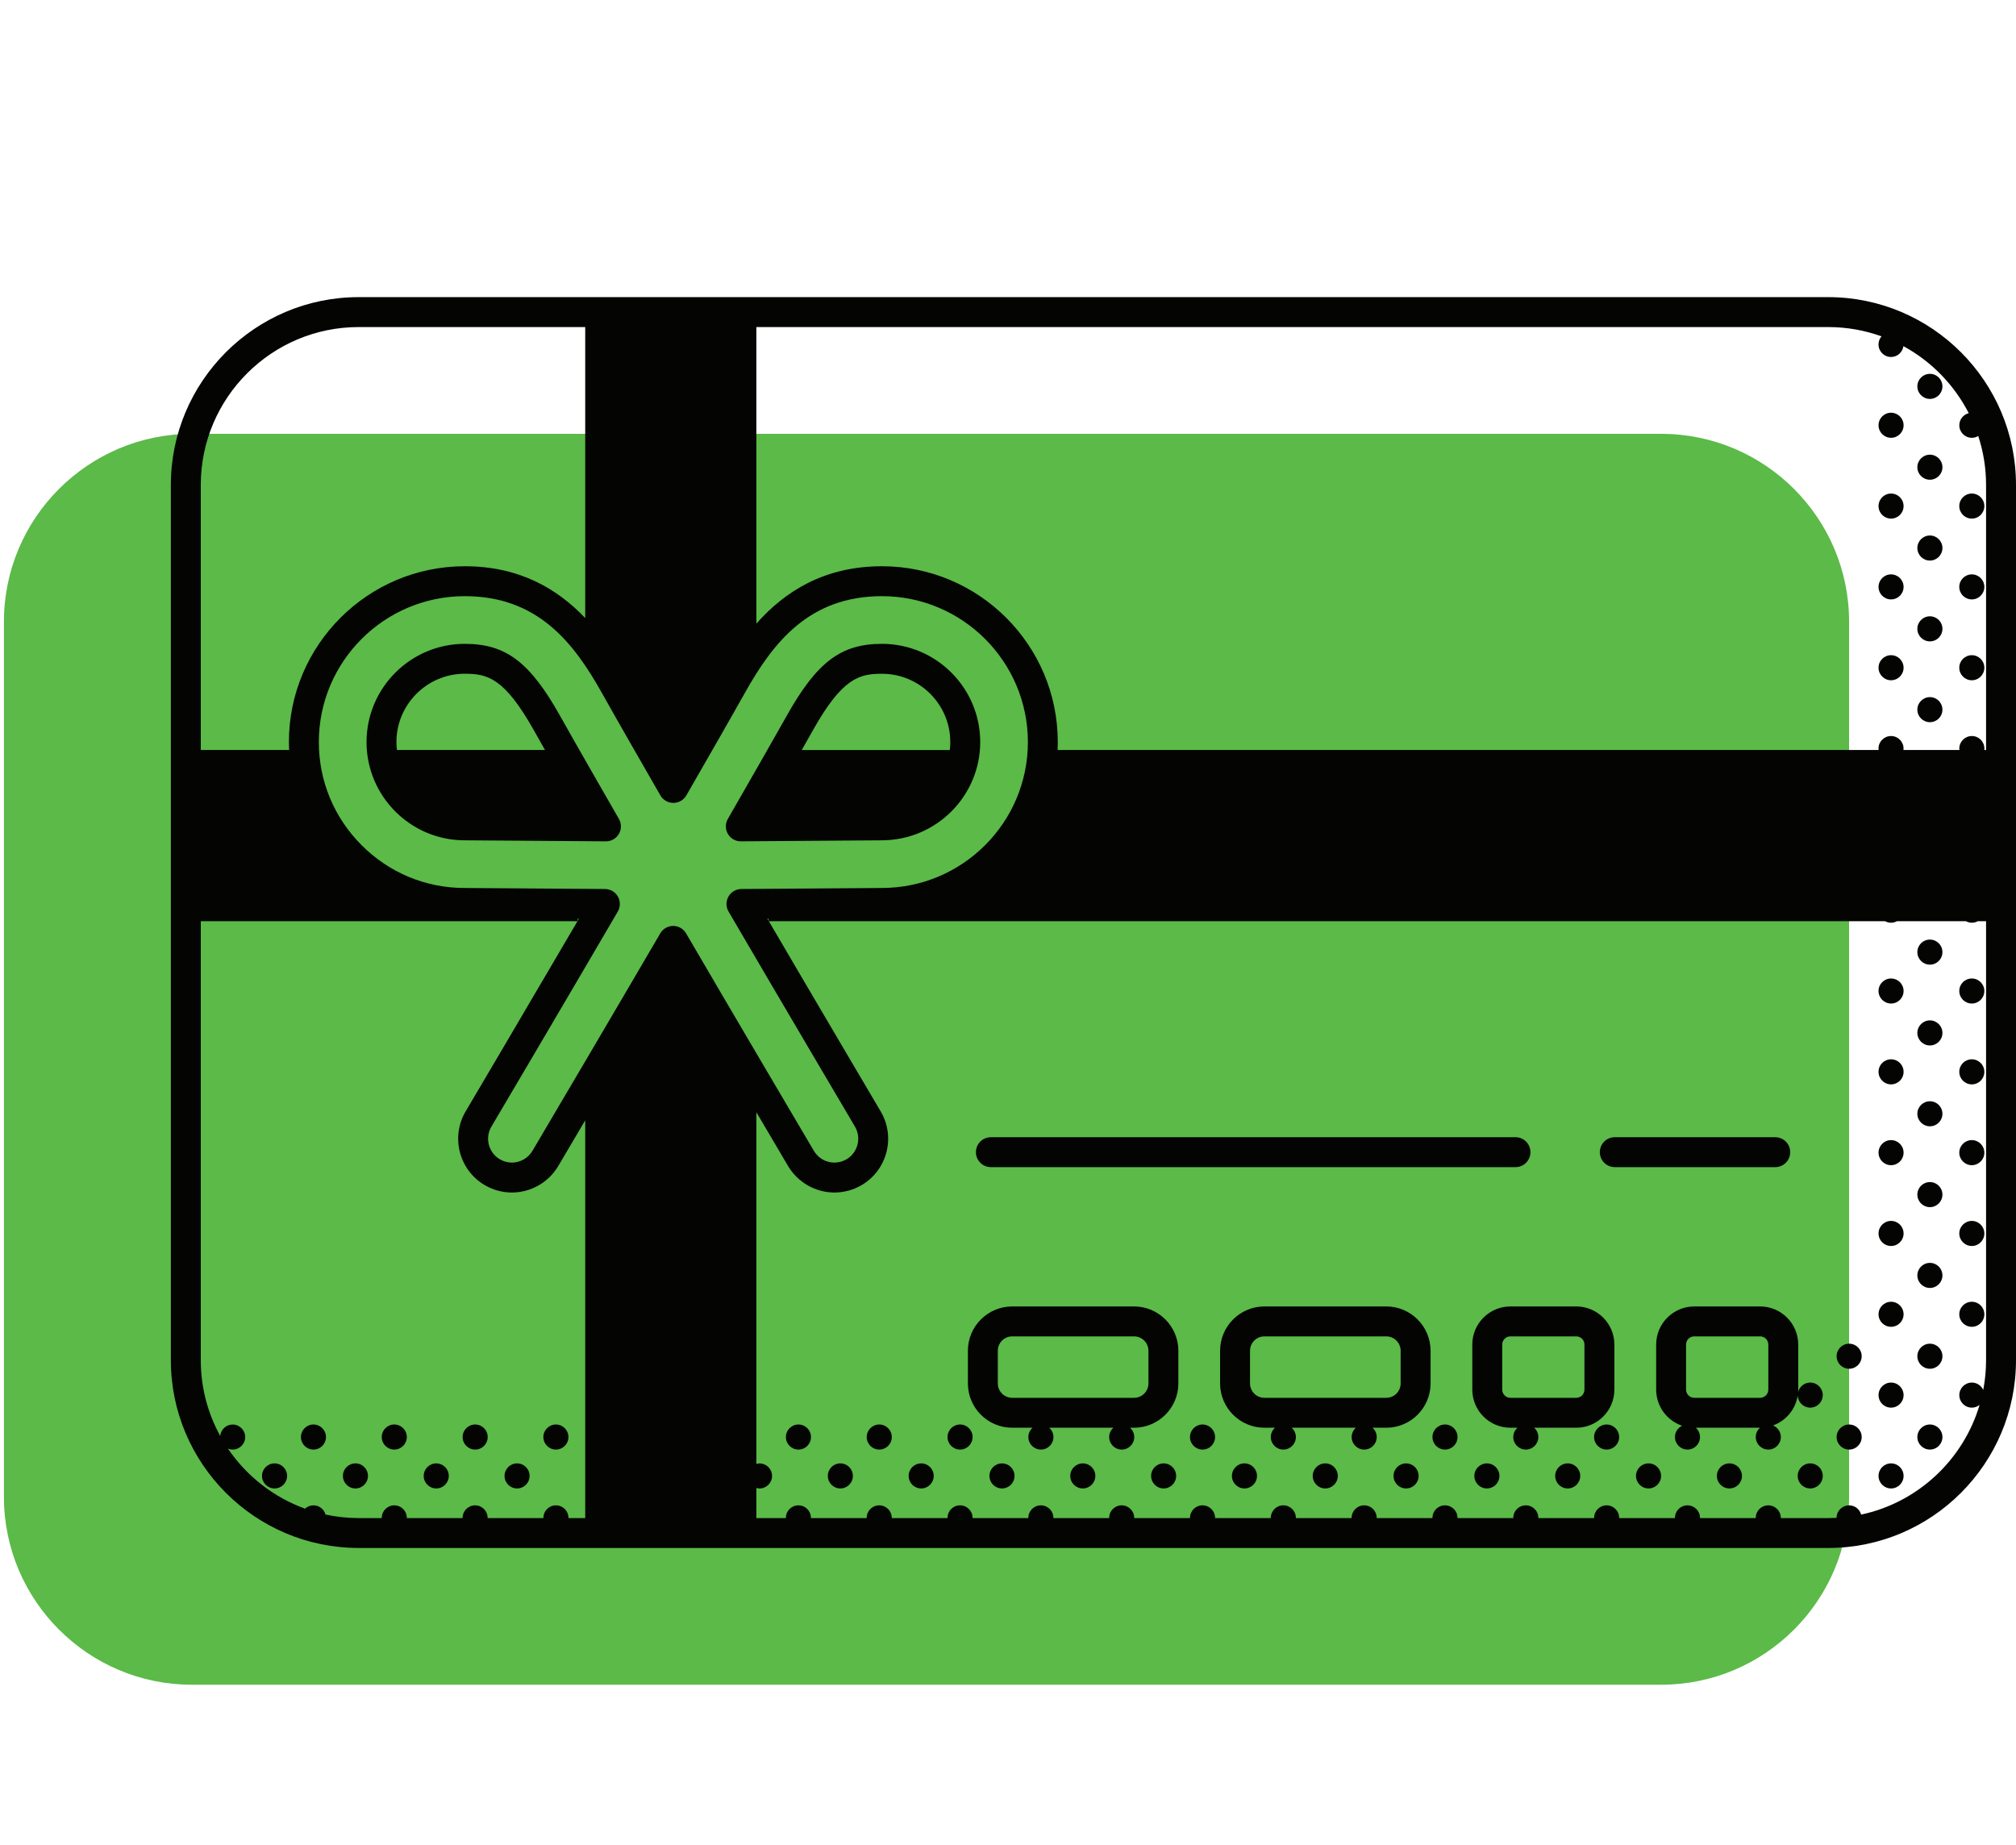 <svg width="59" height="54" viewBox="0 0 59 54" fill="none" xmlns="http://www.w3.org/2000/svg">
<path d="M48.618 12.697H5.613C2.581 12.697 0.115 15.163 0.115 18.195V43.808C0.115 46.839 2.581 49.306 5.613 49.306H48.618C51.649 49.306 54.115 46.839 54.115 43.808V18.195C54.115 15.163 51.649 12.697 48.618 12.697Z" fill="#5BBA48"/>
<path d="M56.48 10.941C56.278 10.941 56.113 11.106 56.113 11.308C56.113 11.511 56.278 11.675 56.48 11.675C56.683 11.675 56.847 11.511 56.847 11.308C56.847 11.106 56.683 10.941 56.48 10.941Z" fill="#040503"/>
<path d="M56.48 13.307C56.278 13.307 56.113 13.471 56.113 13.674C56.113 13.876 56.278 14.04 56.48 14.04C56.683 14.04 56.847 13.876 56.847 13.674C56.847 13.471 56.683 13.307 56.48 13.307Z" fill="#040503"/>
<path d="M57.707 14.444C57.504 14.444 57.34 14.609 57.34 14.811C57.34 15.014 57.504 15.178 57.707 15.178C57.909 15.178 58.074 15.014 58.074 14.811C58.074 14.609 57.909 14.444 57.707 14.444Z" fill="#040503"/>
<path d="M56.48 15.672C56.278 15.672 56.113 15.836 56.113 16.039C56.113 16.241 56.278 16.406 56.48 16.406C56.683 16.406 56.847 16.241 56.847 16.039C56.847 15.836 56.683 15.672 56.48 15.672Z" fill="#040503"/>
<path d="M57.707 16.81C57.504 16.81 57.34 16.974 57.34 17.177C57.34 17.379 57.504 17.543 57.707 17.543C57.909 17.543 58.074 17.379 58.074 17.177C58.074 16.974 57.909 16.81 57.707 16.81Z" fill="#040503"/>
<path d="M56.48 18.037C56.278 18.037 56.113 18.201 56.113 18.404C56.113 18.607 56.278 18.771 56.48 18.771C56.683 18.771 56.847 18.607 56.847 18.404C56.847 18.201 56.683 18.037 56.48 18.037Z" fill="#040503"/>
<path d="M57.707 19.175C57.504 19.175 57.34 19.339 57.34 19.542C57.34 19.744 57.504 19.909 57.707 19.909C57.909 19.909 58.074 19.744 58.074 19.542C58.074 19.339 57.909 19.175 57.707 19.175Z" fill="#040503"/>
<path d="M56.48 20.402C56.278 20.402 56.113 20.567 56.113 20.769C56.113 20.972 56.278 21.136 56.48 21.136C56.683 21.136 56.847 20.972 56.847 20.769C56.847 20.567 56.683 20.402 56.48 20.402Z" fill="#040503"/>
<path d="M56.48 28.232C56.683 28.232 56.847 28.068 56.847 27.865C56.847 27.662 56.683 27.498 56.48 27.498C56.278 27.498 56.113 27.662 56.113 27.865C56.113 28.068 56.278 28.232 56.48 28.232Z" fill="#040503"/>
<path d="M57.707 28.637C57.504 28.637 57.34 28.801 57.34 29.003C57.34 29.206 57.504 29.37 57.707 29.37C57.909 29.37 58.074 29.206 58.074 29.003C58.074 28.801 57.909 28.637 57.707 28.637Z" fill="#040503"/>
<path d="M56.48 30.597C56.683 30.597 56.847 30.433 56.847 30.23C56.847 30.028 56.683 29.863 56.48 29.863C56.278 29.863 56.113 30.028 56.113 30.23C56.113 30.433 56.278 30.597 56.48 30.597Z" fill="#040503"/>
<path d="M57.707 31.002C57.504 31.002 57.34 31.166 57.34 31.369C57.34 31.572 57.504 31.736 57.707 31.736C57.909 31.736 58.074 31.572 58.074 31.369C58.074 31.166 57.909 31.002 57.707 31.002Z" fill="#040503"/>
<path d="M56.48 32.23C56.278 32.23 56.113 32.394 56.113 32.596C56.113 32.799 56.278 32.963 56.48 32.963C56.683 32.963 56.847 32.799 56.847 32.596C56.847 32.394 56.683 32.23 56.48 32.23Z" fill="#040503"/>
<path d="M57.707 33.367C57.504 33.367 57.34 33.532 57.34 33.734C57.34 33.937 57.504 34.101 57.707 34.101C57.909 34.101 58.074 33.937 58.074 33.734C58.074 33.532 57.909 33.367 57.707 33.367Z" fill="#040503"/>
<path d="M56.48 34.595C56.278 34.595 56.113 34.759 56.113 34.962C56.113 35.164 56.278 35.329 56.48 35.329C56.683 35.329 56.847 35.164 56.847 34.962C56.847 34.759 56.683 34.595 56.48 34.595Z" fill="#040503"/>
<path d="M57.707 35.732C57.504 35.732 57.34 35.897 57.34 36.099C57.34 36.302 57.504 36.466 57.707 36.466C57.909 36.466 58.074 36.302 58.074 36.099C58.074 35.897 57.909 35.732 57.707 35.732Z" fill="#040503"/>
<path d="M56.48 36.96C56.278 36.96 56.113 37.124 56.113 37.327C56.113 37.529 56.278 37.694 56.48 37.694C56.683 37.694 56.847 37.529 56.847 37.327C56.847 37.124 56.683 36.96 56.48 36.96Z" fill="#040503"/>
<path d="M57.707 38.098C57.504 38.098 57.34 38.262 57.34 38.465C57.34 38.667 57.504 38.831 57.707 38.831C57.909 38.831 58.074 38.667 58.074 38.465C58.074 38.262 57.909 38.098 57.707 38.098Z" fill="#040503"/>
<path d="M56.48 39.325C56.278 39.325 56.113 39.489 56.113 39.692C56.113 39.895 56.278 40.059 56.48 40.059C56.683 40.059 56.847 39.895 56.847 39.692C56.847 39.489 56.683 39.325 56.48 39.325Z" fill="#040503"/>
<path d="M56.48 41.69C56.278 41.69 56.113 41.855 56.113 42.057C56.113 42.26 56.278 42.424 56.48 42.424C56.683 42.424 56.847 42.26 56.847 42.057C56.847 41.855 56.683 41.69 56.48 41.69Z" fill="#040503"/>
<path d="M55.343 12.079C55.141 12.079 54.977 12.243 54.977 12.446C54.977 12.649 55.141 12.813 55.343 12.813C55.546 12.813 55.71 12.649 55.71 12.446C55.71 12.243 55.546 12.079 55.343 12.079Z" fill="#040503"/>
<path d="M55.343 14.444C55.141 14.444 54.977 14.609 54.977 14.811C54.977 15.014 55.141 15.178 55.343 15.178C55.546 15.178 55.71 15.014 55.71 14.811C55.71 14.609 55.546 14.444 55.343 14.444Z" fill="#040503"/>
<path d="M55.343 16.81C55.141 16.81 54.977 16.974 54.977 17.177C54.977 17.379 55.141 17.543 55.343 17.543C55.546 17.543 55.71 17.379 55.71 17.177C55.71 16.974 55.546 16.81 55.343 16.81Z" fill="#040503"/>
<path d="M55.343 19.175C55.141 19.175 54.977 19.339 54.977 19.542C54.977 19.744 55.141 19.909 55.343 19.909C55.546 19.909 55.71 19.744 55.71 19.542C55.71 19.339 55.546 19.175 55.343 19.175Z" fill="#040503"/>
<path d="M55.343 28.637C55.141 28.637 54.977 28.801 54.977 29.003C54.977 29.206 55.141 29.37 55.343 29.37C55.546 29.37 55.71 29.206 55.71 29.003C55.71 28.801 55.546 28.637 55.343 28.637Z" fill="#040503"/>
<path d="M55.343 31.002C55.141 31.002 54.977 31.166 54.977 31.369C54.977 31.572 55.141 31.736 55.343 31.736C55.546 31.736 55.71 31.572 55.71 31.369C55.71 31.166 55.546 31.002 55.343 31.002Z" fill="#040503"/>
<path d="M55.343 33.367C55.141 33.367 54.977 33.532 54.977 33.734C54.977 33.937 55.141 34.101 55.343 34.101C55.546 34.101 55.71 33.937 55.71 33.734C55.71 33.532 55.546 33.367 55.343 33.367Z" fill="#040503"/>
<path d="M55.343 35.732C55.141 35.732 54.977 35.897 54.977 36.099C54.977 36.302 55.141 36.466 55.343 36.466C55.546 36.466 55.71 36.302 55.71 36.099C55.71 35.897 55.546 35.732 55.343 35.732Z" fill="#040503"/>
<path d="M55.343 38.098C55.141 38.098 54.977 38.262 54.977 38.465C54.977 38.667 55.141 38.831 55.343 38.831C55.546 38.831 55.71 38.667 55.71 38.465C55.71 38.262 55.546 38.098 55.343 38.098Z" fill="#040503"/>
<path d="M54.117 39.325C53.914 39.325 53.75 39.489 53.75 39.692C53.75 39.895 53.914 40.059 54.117 40.059C54.319 40.059 54.484 39.895 54.484 39.692C54.484 39.489 54.319 39.325 54.117 39.325Z" fill="#040503"/>
<path d="M55.343 40.463C55.141 40.463 54.977 40.627 54.977 40.83C54.977 41.032 55.141 41.197 55.343 41.197C55.546 41.197 55.71 41.032 55.71 40.83C55.71 40.627 55.546 40.463 55.343 40.463Z" fill="#040503"/>
<path d="M54.117 41.69C53.914 41.69 53.75 41.855 53.75 42.057C53.75 42.26 53.914 42.424 54.117 42.424C54.319 42.424 54.484 42.26 54.484 42.057C54.484 41.855 54.319 41.69 54.117 41.69Z" fill="#040503"/>
<path d="M55.343 42.828C55.141 42.828 54.977 42.992 54.977 43.195C54.977 43.398 55.141 43.562 55.343 43.562C55.546 43.562 55.71 43.398 55.71 43.195C55.71 42.992 55.546 42.828 55.343 42.828Z" fill="#040503"/>
<path d="M52.978 40.463C52.806 40.463 52.663 40.581 52.623 40.74C52.625 40.717 52.627 40.694 52.627 40.67V39.35C52.627 38.736 52.127 38.235 51.512 38.235H49.584C48.969 38.235 48.469 38.736 48.469 39.35V40.67C48.469 41.161 48.788 41.578 49.229 41.727C49.105 41.785 49.019 41.911 49.019 42.057C49.019 42.26 49.183 42.424 49.386 42.424C49.588 42.424 49.752 42.26 49.752 42.057C49.752 41.949 49.704 41.852 49.63 41.785H51.507C51.432 41.852 51.384 41.949 51.384 42.057C51.384 42.26 51.548 42.424 51.751 42.424C51.953 42.424 52.118 42.26 52.118 42.057C52.118 41.904 52.023 41.773 51.89 41.718C52.267 41.582 52.549 41.248 52.612 40.842C52.619 41.039 52.78 41.197 52.978 41.197C53.181 41.197 53.345 41.033 53.345 40.83C53.345 40.627 53.181 40.463 52.978 40.463ZM49.344 39.35C49.344 39.218 49.452 39.111 49.584 39.111H51.512C51.644 39.111 51.751 39.218 51.751 39.35V40.67C51.751 40.802 51.644 40.909 51.512 40.909H49.584C49.452 40.909 49.344 40.802 49.344 40.67V39.35Z" fill="#040503"/>
<path d="M52.978 42.828C52.776 42.828 52.611 42.992 52.611 43.195C52.611 43.398 52.776 43.562 52.978 43.562C53.181 43.562 53.345 43.398 53.345 43.195C53.345 42.992 53.181 42.828 52.978 42.828Z" fill="#040503"/>
<path d="M50.613 42.828C50.41 42.828 50.246 42.992 50.246 43.195C50.246 43.398 50.41 43.562 50.613 43.562C50.816 43.562 50.98 43.398 50.98 43.195C50.98 42.992 50.816 42.828 50.613 42.828Z" fill="#040503"/>
<path d="M47.019 41.69C46.817 41.69 46.652 41.855 46.652 42.057C46.652 42.26 46.817 42.424 47.019 42.424C47.222 42.424 47.386 42.26 47.386 42.057C47.386 41.855 47.222 41.69 47.019 41.69Z" fill="#040503"/>
<path d="M48.246 42.828C48.043 42.828 47.879 42.992 47.879 43.195C47.879 43.398 48.043 43.562 48.246 43.562C48.448 43.562 48.613 43.398 48.613 43.195C48.613 42.992 48.448 42.828 48.246 42.828Z" fill="#040503"/>
<path d="M45.88 42.828C45.678 42.828 45.514 42.992 45.514 43.195C45.514 43.398 45.678 43.562 45.88 43.562C46.083 43.562 46.247 43.398 46.247 43.195C46.247 42.992 46.083 42.828 45.88 42.828Z" fill="#040503"/>
<path d="M42.289 41.69C42.086 41.69 41.922 41.855 41.922 42.057C41.922 42.26 42.086 42.424 42.289 42.424C42.492 42.424 42.656 42.26 42.656 42.057C42.656 41.855 42.491 41.69 42.289 41.69Z" fill="#040503"/>
<path d="M43.515 42.828C43.313 42.828 43.148 42.992 43.148 43.195C43.148 43.398 43.313 43.562 43.515 43.562C43.718 43.562 43.882 43.398 43.882 43.195C43.882 42.992 43.718 42.828 43.515 42.828Z" fill="#040503"/>
<path d="M41.15 42.828C40.947 42.828 40.783 42.992 40.783 43.195C40.783 43.398 40.947 43.562 41.15 43.562C41.353 43.562 41.517 43.398 41.517 43.195C41.517 42.992 41.353 42.828 41.15 42.828Z" fill="#040503"/>
<path d="M38.785 42.828C38.582 42.828 38.418 42.992 38.418 43.195C38.418 43.398 38.582 43.562 38.785 43.562C38.987 43.562 39.152 43.398 39.152 43.195C39.152 42.992 38.987 42.828 38.785 42.828Z" fill="#040503"/>
<path d="M35.193 41.69C34.99 41.69 34.826 41.855 34.826 42.057C34.826 42.26 34.99 42.424 35.193 42.424C35.396 42.424 35.56 42.26 35.56 42.057C35.56 41.855 35.396 41.69 35.193 41.69Z" fill="#040503"/>
<path d="M36.42 42.828C36.217 42.828 36.053 42.992 36.053 43.195C36.053 43.398 36.217 43.562 36.42 43.562C36.622 43.562 36.787 43.398 36.787 43.195C36.787 42.992 36.622 42.828 36.42 42.828Z" fill="#040503"/>
<path d="M34.054 42.828C33.852 42.828 33.688 42.992 33.688 43.195C33.688 43.398 33.852 43.562 34.054 43.562C34.257 43.562 34.421 43.398 34.421 43.195C34.421 42.992 34.257 42.828 34.054 42.828Z" fill="#040503"/>
<path d="M31.689 42.828C31.487 42.828 31.322 42.992 31.322 43.195C31.322 43.398 31.487 43.562 31.689 43.562C31.892 43.562 32.056 43.398 32.056 43.195C32.056 42.992 31.892 42.828 31.689 42.828Z" fill="#040503"/>
<path d="M28.097 41.69C27.895 41.69 27.73 41.855 27.73 42.057C27.73 42.26 27.895 42.424 28.097 42.424C28.3 42.424 28.464 42.26 28.464 42.057C28.464 41.855 28.3 41.69 28.097 41.69Z" fill="#040503"/>
<path d="M29.324 42.828C29.121 42.828 28.957 42.992 28.957 43.195C28.957 43.398 29.121 43.562 29.324 43.562C29.527 43.562 29.691 43.398 29.691 43.195C29.691 42.992 29.527 42.828 29.324 42.828Z" fill="#040503"/>
<path d="M25.732 41.69C25.53 41.69 25.365 41.855 25.365 42.057C25.365 42.26 25.529 42.424 25.732 42.424C25.935 42.424 26.099 42.26 26.099 42.057C26.099 41.855 25.935 41.69 25.732 41.69Z" fill="#040503"/>
<path d="M26.959 42.828C26.756 42.828 26.592 42.992 26.592 43.195C26.592 43.398 26.756 43.562 26.959 43.562C27.161 43.562 27.326 43.398 27.326 43.195C27.326 42.992 27.161 42.828 26.959 42.828Z" fill="#040503"/>
<path d="M23.367 41.69C23.164 41.69 23 41.855 23 42.057C23 42.26 23.164 42.424 23.367 42.424C23.57 42.424 23.734 42.26 23.734 42.057C23.734 41.855 23.57 41.69 23.367 41.69Z" fill="#040503"/>
<path d="M24.593 42.828C24.391 42.828 24.227 42.992 24.227 43.195C24.227 43.398 24.391 43.562 24.593 43.562C24.796 43.562 24.96 43.398 24.96 43.195C24.96 42.992 24.796 42.828 24.593 42.828Z" fill="#040503"/>
<path d="M15.902 42.057C15.902 42.26 16.067 42.424 16.269 42.424C16.472 42.424 16.636 42.26 16.636 42.057C16.636 41.855 16.472 41.69 16.269 41.69C16.067 41.69 15.902 41.855 15.902 42.057Z" fill="#040503"/>
<path d="M13.906 41.69C13.703 41.69 13.539 41.855 13.539 42.057C13.539 42.26 13.703 42.424 13.906 42.424C14.109 42.424 14.273 42.26 14.273 42.057C14.273 41.855 14.109 41.69 13.906 41.69Z" fill="#040503"/>
<path d="M15.133 43.562C15.335 43.562 15.499 43.398 15.499 43.195C15.499 42.992 15.335 42.828 15.133 42.828C14.93 42.828 14.766 42.992 14.766 43.195C14.766 43.398 14.93 43.562 15.133 43.562Z" fill="#040503"/>
<path d="M11.539 41.69C11.336 41.69 11.172 41.855 11.172 42.057C11.172 42.26 11.336 42.424 11.539 42.424C11.741 42.424 11.906 42.26 11.906 42.057C11.906 41.855 11.741 41.69 11.539 41.69Z" fill="#040503"/>
<path d="M12.767 42.828C12.565 42.828 12.4 42.992 12.4 43.195C12.4 43.398 12.565 43.562 12.767 43.562C12.97 43.562 13.134 43.398 13.134 43.195C13.134 42.992 12.97 42.828 12.767 42.828Z" fill="#040503"/>
<path d="M9.174 41.69C8.971 41.69 8.807 41.855 8.807 42.057C8.807 42.26 8.971 42.424 9.174 42.424C9.376 42.424 9.54 42.26 9.54 42.057C9.54 41.855 9.376 41.69 9.174 41.69Z" fill="#040503"/>
<path d="M10.402 42.828C10.2 42.828 10.035 42.992 10.035 43.195C10.035 43.398 10.199 43.562 10.402 43.562C10.605 43.562 10.769 43.398 10.769 43.195C10.769 42.992 10.605 42.828 10.402 42.828Z" fill="#040503"/>
<path d="M8.035 42.828C7.832 42.828 7.668 42.992 7.668 43.195C7.668 43.398 7.832 43.562 8.035 43.562C8.238 43.562 8.402 43.398 8.402 43.195C8.402 42.992 8.238 42.828 8.035 42.828Z" fill="#040503"/>
<path d="M53.503 8.696H10.497C7.466 8.696 5 11.162 5 14.194V39.807C5 42.838 7.466 45.304 10.497 45.304H53.503C56.534 45.304 59 42.838 59 39.807V14.194C59 11.162 56.534 8.696 53.503 8.696ZM5.876 14.194C5.876 11.645 7.949 9.572 10.497 9.572H17.127V18.088C16.309 17.229 15.198 16.572 13.601 16.572C10.764 16.572 8.455 18.88 8.455 21.718C8.455 21.795 8.458 21.873 8.461 21.95H5.876V14.194ZM17.127 44.429H16.636C16.636 44.427 16.637 44.425 16.637 44.423C16.637 44.22 16.473 44.056 16.27 44.056C16.067 44.056 15.903 44.22 15.903 44.423C15.903 44.425 15.904 44.427 15.904 44.429H14.271C14.271 44.427 14.271 44.425 14.271 44.423C14.271 44.22 14.107 44.056 13.905 44.056C13.702 44.056 13.538 44.22 13.538 44.423C13.538 44.425 13.538 44.427 13.538 44.429H11.906C11.906 44.427 11.906 44.425 11.906 44.423C11.906 44.22 11.742 44.056 11.539 44.056C11.337 44.056 11.172 44.22 11.172 44.423C11.172 44.425 11.173 44.427 11.173 44.429H10.498C10.164 44.429 9.839 44.392 9.526 44.325C9.483 44.17 9.343 44.056 9.174 44.056C9.078 44.056 8.992 44.093 8.927 44.153C8.003 43.819 7.216 43.197 6.672 42.398C6.714 42.414 6.76 42.424 6.809 42.424C7.011 42.424 7.176 42.26 7.176 42.057C7.176 41.855 7.011 41.691 6.809 41.691C6.617 41.691 6.461 41.839 6.445 42.026C6.083 41.367 5.876 40.611 5.876 39.807V26.96H16.901C16.904 26.955 16.907 26.927 16.91 26.888L16.943 26.888C16.929 26.912 16.915 26.936 16.901 26.96C15.44 29.456 13.644 32.499 13.627 32.527C13.186 33.274 13.435 34.241 14.182 34.682C14.424 34.825 14.7 34.901 14.981 34.901C15.535 34.901 16.055 34.604 16.337 34.127L16.362 34.085C16.519 33.819 16.789 33.36 17.127 32.788L17.127 44.429ZM19.323 27.317C17.99 29.601 16.142 32.734 15.607 33.64L15.582 33.682C15.457 33.893 15.227 34.025 14.981 34.025C14.857 34.025 14.735 33.991 14.627 33.928C14.296 33.732 14.186 33.303 14.381 32.973C14.399 32.942 16.54 29.317 18.081 26.677C18.159 26.542 18.16 26.375 18.083 26.239C18.006 26.104 17.862 26.019 17.706 26.018L13.593 25.988C12.458 25.988 11.389 25.543 10.583 24.736C9.776 23.928 9.331 22.856 9.331 21.718C9.331 19.363 11.247 17.448 13.601 17.448C15.731 17.448 16.785 18.802 17.606 20.265C18.083 21.115 18.805 22.373 19.327 23.279C19.405 23.415 19.55 23.498 19.707 23.498C19.863 23.498 20.008 23.415 20.086 23.279C20.608 22.373 21.33 21.115 21.807 20.265C22.629 18.802 23.682 17.448 25.812 17.448C28.166 17.448 30.082 19.363 30.082 21.718C30.082 24.072 28.166 25.988 25.809 25.988L21.696 26.018C21.54 26.019 21.396 26.104 21.319 26.239C21.242 26.375 21.242 26.542 21.321 26.677C22.834 29.268 25.003 32.942 25.021 32.972C25.216 33.303 25.106 33.732 24.775 33.928C24.667 33.991 24.545 34.025 24.421 34.025C24.171 34.025 23.946 33.896 23.819 33.682L23.813 33.671C23.436 33.032 21.484 29.724 20.079 27.317C20.001 27.182 19.857 27.099 19.701 27.099C19.545 27.099 19.401 27.182 19.323 27.317ZM58.124 39.807C58.124 40.105 58.095 40.396 58.041 40.678C57.983 40.551 57.856 40.463 57.708 40.463C57.505 40.463 57.341 40.628 57.341 40.83C57.341 41.033 57.505 41.197 57.708 41.197C57.794 41.197 57.871 41.166 57.934 41.117C57.457 42.727 56.126 43.973 54.468 44.327C54.426 44.171 54.285 44.056 54.116 44.056C53.913 44.056 53.749 44.22 53.749 44.422C53.667 44.426 53.585 44.429 53.503 44.429H52.117C52.117 44.427 52.117 44.425 52.117 44.423C52.117 44.22 51.953 44.056 51.75 44.056C51.548 44.056 51.383 44.22 51.383 44.423C51.383 44.425 51.384 44.427 51.384 44.429H49.751C49.751 44.427 49.752 44.425 49.752 44.423C49.752 44.22 49.588 44.056 49.385 44.056C49.182 44.056 49.018 44.22 49.018 44.423C49.018 44.425 49.019 44.427 49.019 44.429H47.386C47.386 44.427 47.386 44.425 47.386 44.423C47.386 44.22 47.222 44.056 47.02 44.056C46.817 44.056 46.653 44.22 46.653 44.423C46.653 44.425 46.653 44.427 46.653 44.429H45.02C45.02 44.427 45.021 44.425 45.021 44.423C45.021 44.22 44.857 44.056 44.654 44.056C44.451 44.056 44.287 44.22 44.287 44.423C44.287 44.425 44.288 44.427 44.288 44.429H42.655C42.655 44.427 42.656 44.425 42.656 44.423C42.656 44.22 42.492 44.056 42.289 44.056C42.086 44.056 41.922 44.22 41.922 44.423C41.922 44.425 41.922 44.427 41.922 44.429H40.29C40.29 44.427 40.29 44.425 40.29 44.423C40.29 44.22 40.126 44.056 39.923 44.056C39.721 44.056 39.556 44.22 39.556 44.423C39.556 44.425 39.557 44.427 39.557 44.429H37.924C37.924 44.427 37.925 44.425 37.925 44.423C37.925 44.22 37.761 44.056 37.558 44.056C37.355 44.056 37.191 44.22 37.191 44.423C37.191 44.425 37.192 44.427 37.192 44.429H35.559C35.559 44.427 35.56 44.425 35.56 44.423C35.56 44.22 35.395 44.056 35.193 44.056C34.99 44.056 34.826 44.22 34.826 44.423C34.826 44.425 34.826 44.427 34.827 44.429H33.194C33.194 44.427 33.194 44.425 33.194 44.423C33.194 44.22 33.03 44.056 32.827 44.056C32.625 44.056 32.461 44.22 32.461 44.423C32.461 44.425 32.461 44.427 32.461 44.429H30.828C30.828 44.427 30.829 44.425 30.829 44.423C30.829 44.22 30.665 44.056 30.462 44.056C30.259 44.056 30.095 44.22 30.095 44.423C30.095 44.425 30.096 44.427 30.096 44.429H28.463C28.463 44.427 28.464 44.425 28.464 44.423C28.464 44.22 28.299 44.056 28.097 44.056C27.894 44.056 27.73 44.22 27.73 44.423C27.73 44.425 27.73 44.427 27.73 44.429H26.098C26.098 44.427 26.098 44.425 26.098 44.423C26.098 44.22 25.934 44.056 25.731 44.056C25.529 44.056 25.364 44.22 25.364 44.423C25.364 44.425 25.365 44.427 25.365 44.429H23.732C23.732 44.427 23.733 44.425 23.733 44.423C23.733 44.22 23.569 44.056 23.366 44.056C23.163 44.056 22.999 44.22 22.999 44.423C22.999 44.425 23 44.427 23 44.429H22.136V43.55C22.166 43.557 22.196 43.563 22.228 43.563C22.43 43.563 22.595 43.398 22.595 43.196C22.595 42.993 22.43 42.829 22.228 42.829C22.196 42.829 22.166 42.834 22.136 42.842V32.552C22.582 33.308 22.922 33.886 23.058 34.116L23.065 34.127C23.347 34.604 23.866 34.901 24.421 34.901C24.701 34.901 24.977 34.825 25.22 34.682C25.967 34.241 26.216 33.274 25.774 32.527C25.758 32.499 23.928 29.4 22.459 26.889L22.492 26.888C22.495 26.927 22.498 26.955 22.501 26.96H55.168C55.22 26.988 55.279 27.005 55.343 27.005C55.406 27.005 55.465 26.988 55.517 26.96H57.533C57.585 26.988 57.645 27.005 57.708 27.005C57.772 27.005 57.831 26.988 57.883 26.96H58.124V39.807ZM58.124 21.95H58.071C58.073 21.936 58.075 21.922 58.075 21.907C58.075 21.705 57.911 21.541 57.708 21.541C57.505 21.541 57.341 21.705 57.341 21.907C57.341 21.922 57.343 21.936 57.345 21.95H55.706C55.707 21.936 55.709 21.922 55.709 21.907C55.709 21.705 55.545 21.541 55.343 21.541C55.14 21.541 54.976 21.705 54.976 21.907C54.976 21.922 54.978 21.936 54.98 21.95H30.952C30.955 21.873 30.957 21.796 30.957 21.718C30.957 18.88 28.649 16.572 25.812 16.572C24.115 16.572 22.966 17.314 22.136 18.251V9.572H53.503C54.051 9.572 54.576 9.668 55.064 9.844C55.01 9.908 54.976 9.99 54.976 10.081C54.976 10.283 55.14 10.448 55.343 10.448C55.528 10.448 55.68 10.31 55.705 10.131C56.523 10.576 57.191 11.262 57.617 12.092C57.459 12.133 57.341 12.275 57.341 12.446C57.341 12.649 57.505 12.813 57.708 12.813C57.777 12.813 57.841 12.793 57.895 12.76C58.043 13.212 58.124 13.693 58.124 14.194L58.124 21.95Z" fill="#040503"/>
<path d="M16.39 20.948C15.506 19.374 14.803 18.843 13.602 18.843C12.016 18.843 10.727 20.133 10.727 21.718C10.727 23.303 12.016 24.593 13.598 24.593L17.731 24.623H17.734C17.89 24.623 18.034 24.541 18.112 24.406C18.191 24.27 18.192 24.103 18.113 23.967C17.59 23.058 16.866 21.797 16.39 20.948ZM11.617 21.95C11.608 21.874 11.602 21.796 11.602 21.718C11.602 20.615 12.499 19.718 13.602 19.718C14.262 19.718 14.76 19.834 15.626 21.376C15.725 21.552 15.834 21.746 15.95 21.95L11.617 21.95Z" fill="#040503"/>
<path d="M21.68 24.623H21.683L25.806 24.593C27.395 24.592 28.687 23.302 28.687 21.718C28.687 20.133 27.398 18.843 25.812 18.843C24.611 18.843 23.908 19.374 23.024 20.948C22.644 21.625 22.064 22.64 21.301 23.967C21.222 24.103 21.223 24.27 21.302 24.406C21.38 24.541 21.524 24.623 21.68 24.623ZM23.788 21.377C24.654 19.834 25.152 19.719 25.812 19.719C26.915 19.719 27.811 20.616 27.811 21.718C27.811 21.797 27.806 21.874 27.797 21.951H23.464C23.584 21.739 23.693 21.546 23.788 21.377Z" fill="#040503"/>
<path d="M33.189 38.235H29.623C28.908 38.235 28.326 38.817 28.326 39.532V40.488C28.326 41.203 28.908 41.785 29.623 41.785H30.219C30.144 41.852 30.096 41.949 30.096 42.057C30.096 42.26 30.26 42.424 30.463 42.424C30.666 42.424 30.83 42.26 30.83 42.057C30.83 41.949 30.782 41.852 30.707 41.785H32.584C32.509 41.852 32.461 41.949 32.461 42.057C32.461 42.26 32.626 42.424 32.828 42.424C33.031 42.424 33.195 42.26 33.195 42.057C33.195 41.949 33.147 41.852 33.072 41.785H33.189C33.904 41.785 34.486 41.203 34.486 40.488V39.532C34.486 38.817 33.904 38.235 33.189 38.235ZM33.61 40.488C33.61 40.721 33.421 40.909 33.189 40.909H29.623C29.391 40.909 29.202 40.721 29.202 40.488V39.532C29.202 39.3 29.391 39.111 29.623 39.111H33.189C33.421 39.111 33.61 39.3 33.61 39.532V40.488Z" fill="#040503"/>
<path d="M40.57 38.235H37.004C36.289 38.235 35.707 38.817 35.707 39.532V40.488C35.707 41.203 36.289 41.785 37.004 41.785H37.314C37.239 41.852 37.191 41.949 37.191 42.057C37.191 42.26 37.356 42.424 37.558 42.424C37.761 42.424 37.925 42.26 37.925 42.057C37.925 41.949 37.877 41.852 37.803 41.785H39.68C39.605 41.852 39.557 41.949 39.557 42.057C39.557 42.26 39.721 42.424 39.924 42.424C40.127 42.424 40.291 42.26 40.291 42.057C40.291 41.949 40.243 41.852 40.168 41.785H40.57C41.285 41.785 41.867 41.203 41.867 40.488V39.532C41.867 38.817 41.285 38.235 40.57 38.235ZM40.991 40.488C40.991 40.721 40.802 40.909 40.57 40.909H37.004C36.772 40.909 36.583 40.721 36.583 40.488V39.532C36.583 39.3 36.772 39.111 37.004 39.111H40.57C40.802 39.111 40.991 39.3 40.991 39.532V40.488Z" fill="#040503"/>
<path d="M47.246 40.67V39.35C47.246 38.736 46.746 38.235 46.131 38.235H44.203C43.588 38.235 43.088 38.736 43.088 39.35V40.67C43.088 41.285 43.588 41.785 44.203 41.785H44.41C44.335 41.852 44.287 41.949 44.287 42.057C44.287 42.26 44.451 42.424 44.654 42.424C44.857 42.424 45.021 42.26 45.021 42.057C45.021 41.949 44.973 41.852 44.898 41.785H46.131C46.746 41.785 47.246 41.285 47.246 40.67ZM46.37 40.67C46.37 40.802 46.263 40.909 46.131 40.909H44.203C44.071 40.909 43.964 40.802 43.964 40.67V39.35C43.964 39.218 44.071 39.111 44.203 39.111H46.131C46.263 39.111 46.37 39.218 46.37 39.35V40.67Z" fill="#040503"/>
<path d="M44.79 33.72C44.79 33.478 44.594 33.282 44.352 33.282H28.998C28.757 33.282 28.561 33.478 28.561 33.72C28.561 33.962 28.757 34.158 28.998 34.158H44.352C44.594 34.158 44.79 33.962 44.79 33.72Z" fill="#040503"/>
<path d="M47.258 34.158H51.954C52.196 34.158 52.392 33.962 52.392 33.72C52.392 33.478 52.196 33.282 51.954 33.282H47.258C47.016 33.282 46.82 33.478 46.82 33.72C46.82 33.962 47.017 34.158 47.258 34.158Z" fill="#040503"/>
</svg>
